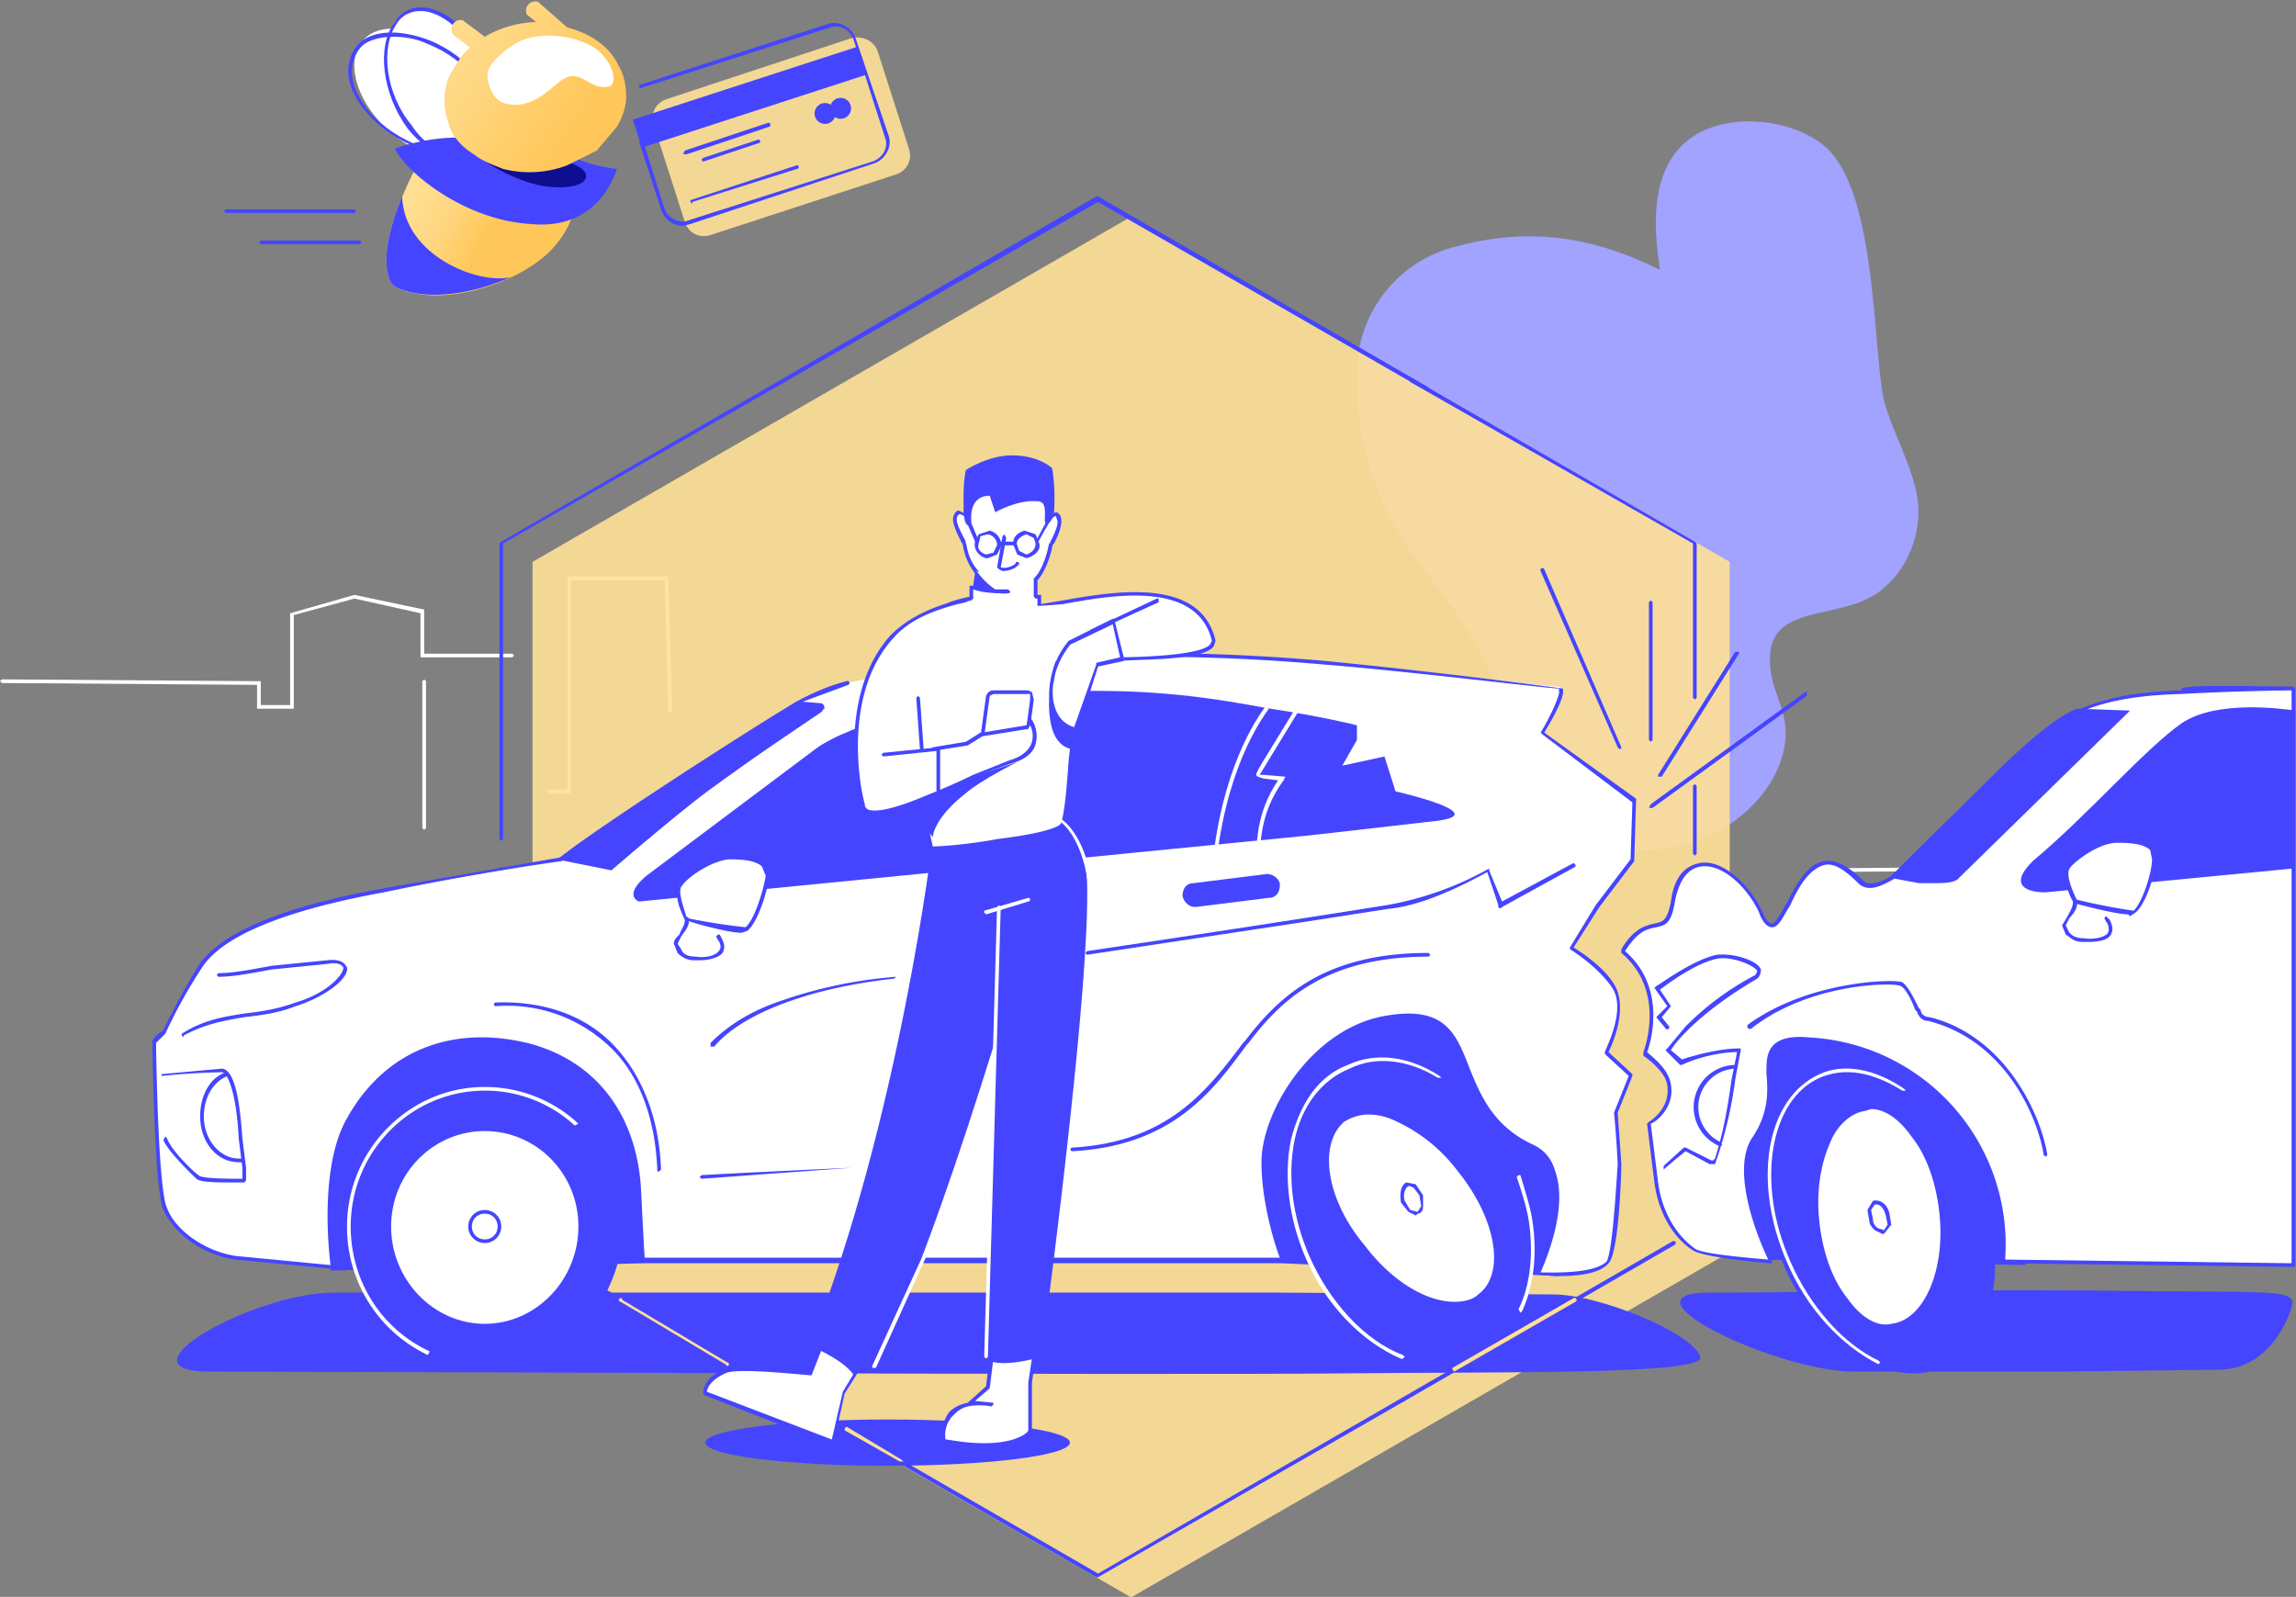 <svg xmlns="http://www.w3.org/2000/svg" id="Layer_1" x="0" y="0" version="1.1" viewBox="0 0 1250.4 869.7" xml:space="preserve"><rect x="0" y="0" width="1250.4" height="869.7" fill="#808080" stroke="none"/><style>.st1{fill:#fff}.st2{opacity:.9;fill:#ffe096}.st3{fill:#4545ff}.st8{fill:#ffe096}</style><path fill="#a2a2ff" d="M998 84c-12-15-45-24-70-13-32 15-27 55-24 76-34-17-69-24-110-13a71 71 0 00-55 72c-1 32 10 68 29 94s41 52 50 83c6 19 7 41 20 58 17 21 55 28 86 17s52-40 48-65c-2-11-8-21-8-32-2-34 40-22 61-40 16-13 22-34 19-51s-13-34-18-52c-6-28-4-105-28-134z"/><path d="M311 432h-12l-1-1 1-1h10V314h55l2 73-1 1-1-1-2-71h-51v116zM160 386h-20v-13L1 372l-1-1 1-1 141 1v13h16v-50l35-10 38 8v24h48l1 1-1 1h-50v-24l-36-8-33 9v51zM988 505l-1-1v-31l109-1 1 1-1 1-107 1v29l-1 1zM231 452l-1-1v-80l1-1 1 1v80l-1 1z" class="st1"/><path d="M488 95l-101 33c-6 2-12-1-14-7l-17-53c-2-6 1-12 7-14l100-33c6-2 13 1 15 7l17 53c2 6-1 12-7 14z" class="st2"/><path d="M372 123c-5 0-10-3-12-9l-12-37 1-1h1l12 38c2 5 8 8 13 6l100-32c6-2 9-8 7-13l-17-53c-2-6-8-9-13-7L349 48a1 1 0 010-2l102-33c6-2 13 2 15 8l18 53c2 6-2 13-8 15l-100 33-4 1z" class="st3"/><path d="M344 45h129v16H344z" class="st3" transform="rotate(-18 408 53)"/><path d="M377 110l57-19" class="st1"/><path d="M377 111l-1-1v-1l58-19a1 1 0 110 2l-57 18v1z" class="st3"/><path d="M373 83l46-15" class="st1"/><path d="M373 84h-1l1-2 45-15a1 1 0 111 2l-45 15h-1z" class="st3"/><path d="M383 87l30-10" class="st1"/><path d="M383 88l-1-1 1-1 30-10a1 1 0 110 2l-30 10z" class="st3"/><circle cx="449.3" cy="61.8" r="5.7" class="st3"/><circle cx="457.8" cy="59" r="5.7" class="st3"/><path d="M942 682V306L616 118 290 306v376l326 188z" class="st2"/><g><path d="M598 859h-1L424 759l-1-1 2-1 173 100 166-96a1 1 0 011 2l-167 96z" class="st3"/><path d="M429 762l-156-90-1-1V473l1-1 1 1v197l156 90v1l-1 1zM273 458l-1-1V296l1-1 164-95a1 1 0 111 2l-164 94v161l-1 1z" class="st3"/><path d="M778 213h-1L598 110l-160 92-1-1v-1l160-93h1l180 104 1 2h-1z" class="st3"/><path d="M923 381l-1-1v-84l-154-88-1-2h2l154 89 1 1v84l-1 1zM923 466l-1-1v-37l1-1 1 1v37l-1 1zM923 672l-1-1V494l1-1 1 1v177l-1 1zM765 763h-1v-2l147-85a1 1 0 111 2l-147 85z" class="st3"/></g><g><linearGradient id="SVGID_1_" x1="3019.3" x2="3108.1" y1="4124.7" y2="4124.7" gradientTransform="scale(-1 1) rotate(-26 -7232 9292)" gradientUnits="userSpaceOnUse"><stop offset=".3" stop-color="#ffc659"/><stop offset=".4" stop-color="#fc6"/><stop offset=".6" stop-color="#ffd781"/><stop offset=".8" stop-color="#ffdd91"/><stop offset="1" stop-color="#ffe096"/></linearGradient><path fill="url(#SVGID_1_)" d="M260 75c14-1 26 1 35 5 8 3 13 8 16 14 6 11 2 27-8 39-17 21-62 35-86 24-2-1-4-2-5-5-4-11 0-29 8-47 12-29 20-29 40-30z"/><path d="M219 107c-7 17-11 34-7 45 1 3 3 4 5 5 16 7 41 3 61-6-18 4-58-12-59-44z" class="st3"/><ellipse cx="229.3" cy="50.7" class="st1" rx="26.9" ry="42.4" transform="rotate(-47 229 51)"/><path d="M223 69c-14-18-17-44-8-57 10-13 28-7 42 11s18 42 9 55c-10 13-29 9-43-9z" class="st1"/><path d="M244 84c-6 0-13-2-20-5-21-9-37-29-34-44 1-6 4-11 9-14 9-5 22-4 35 1 22 9 37 29 35 45-1 6-5 10-10 13-4 3-9 4-15 4zm-30-64c-5 0-10 1-14 3s-7 7-8 12c-3 15 12 34 33 43 13 5 25 5 33 1 5-3 8-7 9-13 2-14-13-34-34-42-6-3-13-4-19-4z" class="st3"/><path d="M251 87c-10 0-21-7-29-17-14-19-17-45-7-58 3-5 8-8 14-8 10 0 20 7 29 18 14 19 18 44 8 57-3 5-9 8-15 8zM229 6c-5 0-10 2-13 7-9 13-6 38 8 55 7 11 18 17 27 17 5 0 10-3 14-7 9-13 5-36-9-54-8-11-18-18-27-18z" class="st3"/><path d="M215 81c7 14 39 39 74 41 31 3 43-18 47-30 0 0-12-1-23-6-9-5-21-6-33-10-10-2-19-1-27-1-20-1-38 6-38 6z" class="st3"/><path fill="#0e0e90" d="M249 70c2 6 9 18 35 28 15 6 33 5 35-1s-10-9-27-15-45-18-43-12z"/><g><linearGradient id="SVGID_2_" x1="-13459.7" x2="-13569.9" y1="1425.3" y2="1370.4" gradientTransform="rotate(7 4350 113287)" gradientUnits="userSpaceOnUse"><stop offset="0" stop-color="#ffc659"/><stop offset=".2" stop-color="#fc6"/><stop offset=".5" stop-color="#ffd781"/><stop offset=".8" stop-color="#ffdd91"/><stop offset="1" stop-color="#ffe096"/></linearGradient><path fill="url(#SVGID_2_)" d="M341 53c0-6-1-12-4-17-5-11-16-18-28-21L293 1a5 5 0 00-6 7l5 4a59 59 0 00-28 8l-12-9a5 5 0 00-5 8l9 7c-4 3-7 8-10 13s-4 11-4 16c0 6 2 12 4 17 3 5 7 9 12 12 5 4 11 6 16 8a58 58 0 0035-2l16-8 11-13c3-5 5-11 5-16z"/><path d="M322 25c-11-6-28-8-40-2-7 4-14 10-16 15s2 16 8 18c16 5 26-9 33-13 9-6 15 7 25 4 5-2 1-16-10-22z" class="st1"/></g><g><path d="M193 116h-70l-1-1 1-1h70l1 1-1 1z" class="st3"/></g><g><path d="M196 133h-54l-1-1 1-1h54l1 1-1 1z" class="st3"/></g></g><g><path d="M958 685l-15-79 24-59 93 15 59 74-17 52z" class="st3"/><path d="M1103 689l-146-3v-1l-15-79 24-60 94 16h1l59 74-17 53zm-144-5l142 3 17-51-59-73-92-14-23 57 15 78z" class="st3"/><path d="M1249 689V375c-101-1-39 2-62 2-34 1-51 7-66 16-15 8-89 84-89 84-1 0-13 9-19 3-38-38-40 49-54 17-11-25-42-41-48-5-4 21-12 2-28 26 26 22 13 56 13 56s12 8 13 17c2 14-11 21-11 21l4 32c2 14 9 28 21 37 5 3 41 6 41 6s-22-46-9-66c21-32-9-57 30-55 59 1 94 49 103 84 6 26 2 37 2 37l159 2z" class="st1"/><path d="M1249 690l-159-2-1-1c1 0 4-12-2-36-8-33-42-83-102-84-10-1-15 0-18 3s-3 8-3 15c1 9 1 22-8 36-13 20 9 65 9 66v1h-1c-1 0-36-3-42-7-11-7-19-21-21-37l-4-32 1-1s12-7 10-20c-1-8-13-16-13-16v-2s13-33-12-54v-2c7-12 14-13 18-14 5-1 7-2 9-12 2-16 10-20 16-21 11-2 26 10 34 27 2 5 4 6 5 6 2 0 5-6 8-11 5-10 11-21 20-23 6-1 13 2 21 10 4 5 13 0 16-2l1-1c13-13 76-76 90-84 21-12 41-15 66-16h1c0-2 0-3 61-2l1 1v315h-1zm-157-4l156 2V376a1468 1468 0 00-61 2c-34 1-50 7-65 15s-82 77-90 85l-1 1c-4 2-13 8-19 2-7-7-13-11-18-10-9 2-15 13-19 22-4 6-6 12-10 12-2 0-5-2-7-8-7-15-21-27-32-25-7 1-12 8-14 20-2 11-5 12-10 13s-10 2-17 13c23 20 14 50 12 55 2 2 12 9 13 18 2 12-8 20-11 21l4 32c2 15 9 28 20 36 4 3 29 5 40 6-4-8-21-47-9-66 9-13 9-25 8-35 0-7 0-12 4-16 3-3 9-5 19-4a113 113 0 01107 121zm-61-208zM1010 747h112l86-1c24 0 36-21 40-34 3-10-8-8-94-9-102-1-163 1-223 1-52 0 36 43 79 43z" class="st3"/><ellipse cx="1023.4" cy="664.8" class="st3" rx="56.5" ry="85.9" transform="rotate(-23 1023 665)"/><path d="M1042 748c-26 0-56-24-71-60-19-44-11-90 18-103 14-6 31-3 47 7 17 11 31 29 40 50s13 43 9 63c-3 19-13 33-27 39-5 3-10 4-16 4zm-37-164c-5 0-11 1-15 3-28 12-36 57-17 100 15 35 44 59 69 59l15-3c14-6 23-20 26-39 4-18 0-40-9-61s-23-38-39-49c-10-7-20-10-30-10z" class="st3"/><ellipse cx="1023.4" cy="663" class="st1" rx="33.6" ry="59.9" transform="rotate(-7 1024 663)"/><path d="M1028 724c-8 0-17-6-24-15-8-11-13-26-15-42s0-31 5-44c5-12 13-19 22-20 9-2 19 4 27 15 8 10 13 25 15 41 4 33-8 62-27 64l-3 1zm-9-120l-3 1c-8 1-16 8-20 19-5 12-7 27-5 43s7 30 15 40c7 10 16 16 24 14 18-2 30-30 26-62-2-16-7-30-15-40-7-10-15-15-22-15z" class="st3"/><path d="M1025 672l-4-2c-1-1-3-3-3-5l-1-6 3-5c4-1 8 2 9 7l1 6-4 5h-1zm-3-16h-1l-2 3 1 5c0 2 1 4 3 5l3 1 2-3-1-5c-1-4-3-6-5-6zM1114 486c-9 0-21-3-7-17 30-25 61-61 81-75 19-13 55-8 62-7l-1 86-135 13zM1032 477c21-17 75-81 99-90l26 1s-51 52-91 90c-2 3-16 2-20 2l-14-3" class="st3"/><path d="M1053 481h-8l-16-3 2-2c7-6 19-17 32-31 24-25 52-53 68-59l29 1-2 2-91 89c-2 3-9 3-14 3zm-19-5l12 3c4 1 17 0 20-2l89-88-23-1c-16 6-45 35-68 59l-30 29z" class="st3"/><g><path d="M1114 630l-1-1c-4-24-23-63-63-73-3 0-5-2-6-5l-1-1c-1-3-5-12-8-13-3-2-49-2-81 23a1 1 0 01-2-2c33-24 80-25 84-23 3 2 6 8 9 14l1 1c0 2 2 4 5 4 40 10 60 51 64 75l-1 1z" class="st3"/></g><g><path d="M906 637v-2l11-10h1l14 7h1l1-1c5-16 7-29 9-43l3-15c-9 0-22 3-30 7h-1l-8-8 1-1 10-12c7-7 19-18 38-28l1-2c-1-3-13-8-21-7-12 2-28 14-32 17l6 9-5 6 4 5a1 1 0 11-2 1l-5-6 6-6-7-10 1-1c1 0 19-14 33-17 9-1 22 3 24 8 0 1 0 3-2 5-31 18-45 35-47 39l6 5c9-3 22-6 31-6h1v1l-3 16a221 221 0 01-11 46h-3l-13-7a255 255 0 00-12 10z" class="st3"/></g><g><path d="M937 624h-1a23 23 0 019-44l1 1-1 1a21 21 0 00-8 40l1 2h-1z" class="st3"/></g><g><path d="M1023 743c-20-10-39-30-50-56-19-44-11-89 18-102 13-6 30-3 46 8l1 1h-2c-16-10-31-13-45-7-27 12-35 57-16 100 11 25 29 45 48 54l1 1-1 1z" class="st1"/></g><g><path d="M1127 473c-4 5 3 18 3 18l29 7c7 0 14-22 14-30 1-9-10-10-20-10s-23 10-26 15z" class="st1"/><path d="M1160 499l-1-1c-7 0-29-6-29-6h-1v-1c-1-1-7-14-3-19 3-5 17-15 27-15s16 1 19 4c2 2 3 4 2 7 0 7-5 24-11 29l-3 2zm-29-9a334 334 0 0031 6c5-5 10-21 10-28l-1-5c-3-3-9-4-18-4-10 0-23 10-26 14-2 4 2 13 4 17z" class="st3"/><g><path d="M1137 513h-3c-5 0-7-3-9-4l-2-5 3-5c1-2 3-5 3-8a1 1 0 012 0c1 3-2 7-4 9l-2 4 2 4c2 2 4 3 8 3 6 1 12-1 13-3s0-5-1-6l-1-2 1-1 1 1 1 1c1 2 2 5 1 7-1 4-7 5-13 5z" class="st3"/></g></g></g><g><path d="M182 704h515l149 1c25 0 76 21 80 34 3 10-109 8-196 9-103 1-554-1-616-1-52 0 24-43 68-43zM848 534H165l16 156 170-3h347l150 7z" class="st3"/><path d="M849 695l-151-7H351l-171 4-16-159h685v162zm-498-9h347l149 6V535H166l16 154 169-3z" class="st3"/><ellipse cx="264" cy="668.3" class="st3" rx="74" ry="75.6"/><path d="M264 745c-41 0-75-35-75-77s34-76 75-76 75 34 75 76-34 77-75 77zm0-151c-40 0-73 33-73 74s33 75 73 75 73-34 73-75-33-74-73-74z" class="st3"/><path d="M490 366l32-4c35-3 103-10 200-1 49 4 121 13 127 13 6 1-9 25-9 25l50 37-1 33-19 24-14 23s15 9 23 21c8 13-4 36-4 36l14 13-9 20 2 28c-1 7-2 48-7 53-7 10-38 7-38 7s27-55-3-70c-48-23-23-79-78-70-41 6-68 53-68 79 1 27 10 53 10 53H351l-3-40c-3-37-22-67-62-77-43-10-77 6-96 40-17 29-9 81-9 81l-53-5c-19-3-33-15-38-26-5-12-6-88-6-91 1-4 6-6 6-6s6-15 19-35 52-33 100-42l97-17 129-85c8-5 19-9 26-11" class="st1"/><path d="M849 695a117 117 0 01-13-1v-1s17-33 10-54c-3-6-7-11-12-14-23-10-29-28-36-43-7-18-12-32-41-27-19 3-36 14-50 32a83 83 0 00-18 46c1 26 10 53 10 53v1H351l-1-1-3-40c-1-19-7-36-17-48a75 75 0 00-44-28c-41-9-75 5-95 40-16 28-9 80-9 80v1h-1l-53-5c-20-3-34-16-39-27s-6-88-6-92c1-3 5-5 6-6 1-2 8-17 19-35 12-18 45-32 100-42l97-17 129-85c9-5 19-9 27-11a1 1 0 111 2l-27 10-129 86c-1 0-50 7-97 17-55 10-88 24-99 41a288 288 0 00-20 36l-5 5c0 3 1 80 6 90 4 11 19 23 37 26l52 5c-1-8-6-54 9-80 20-36 56-51 98-41 36 9 59 37 62 78l2 39h346c-2-5-10-29-10-52 0-28 28-74 69-80 31-5 37 10 44 28 6 15 13 32 34 42 7 3 11 8 13 15 7 20-5 48-8 55 6 0 29 1 36-6 3-5 5-38 6-53a588 588 0 00-2-28l8-20-13-12v-1c0-1 12-23 4-35s-23-21-23-21v-1l14-23 19-25 1-31-49-37-1-1c5-8 11-21 10-23v-1c-6 0-78-9-127-13-90-8-156-3-192 0l-8 1a327 327 0 00-33 4v-2l33-4 8-1c35-3 102-8 192 0a3760 3760 0 01129 15c2 4-7 19-10 24l50 36v1l-1 33-19 25-14 22c3 2 16 10 22 20 8 13-1 33-3 37l13 12v1l-8 20 2 28c0 1-1 48-7 54-5 6-18 7-27 7z" class="st3"/><path d="M348 491s-9-3 4-14l92-69c19-14 70-28 126-31 58-3 94 4 122 9 27 4 47 9 47 9v8l-8 14 23-5 6 19s53 12 23 16l-70 8-365 36zM306 468c21-18 110-75 129-85l11 1c2 0 3 3 1 4l-59 40c-19 13-56 45-56 45l-26-5" class="st3"/><path d="M333 474l-30-6 2-1c21-17 110-74 129-85h1l12 1c1 0 2 1 2 3a2708 2708 0 00-61 43c-18 13-55 45-55 45zm-25-7l24 5a1017 1017 0 01115-85v-1l-1-1-11-1c-20 11-104 65-127 83zM100 565l-1-1v-1c11-7 21-9 34-11 8-1 17-2 28-6 17-5 26-15 26-19-1-2-4-3-9-2l-30 3c-11 2-21 4-29 4l-1-1 1-1c8 0 18-2 29-4l30-3c8-1 10 2 11 4 1 6-12 16-28 21-10 4-20 5-28 6-12 2-22 4-33 10v1z" class="st3"/><ellipse cx="768.6" cy="660.1" class="st3" rx="61.4" ry="86.7" transform="rotate(-23 769 660)"/><path d="M785 744c-11 0-22-3-32-10-18-10-32-28-42-49-9-21-12-44-8-64 5-20 15-35 31-41 31-14 73 11 92 55 19 45 9 92-23 106-5 2-12 3-18 3zm-33-166c-6 0-12 1-17 4-15 6-26 20-30 39-4 20-1 42 8 63s24 38 41 49c16 10 34 12 49 6 30-13 40-59 21-103-15-35-45-58-72-58z" class="st3"/><ellipse cx="264" cy="668.3" class="st1" rx="52.2" ry="53.3"/><path d="M264 723c-29 0-53-25-53-55s24-54 53-54 53 24 53 54-24 55-53 55zm0-107c-28 0-51 23-51 52s23 53 51 53 51-24 51-53-23-52-51-52z" class="st3"/><path d="M264 677a9 9 0 010-18 9 9 0 010 18zm0-16c-4 0-7 3-7 7s3 7 7 7 7-3 7-7-3-7-7-7zM359 638h-1c-1-29-10-53-26-68a81 81 0 00-62-22 1 1 0 010-2c26-1 48 7 63 22 16 16 26 40 27 69l-1 1zM382 642l-1-1 1-1a8236 8236 0 0182-4l-82 6zM584 627a1 1 0 010-2c53-3 74-32 93-57l1-1c19-25 44-48 100-48l1 1-1 1c-55 0-80 23-98 47l-1 1c-19 26-41 55-95 58zM592 520l-1-1 1-1a16364 16364 0 00163-25 175 175 0 0056-20v1l7 17 39-21 1 1v1l-40 22a1 1 0 01-2-1l-6-18c-6 3-32 18-54 20l-45 7-119 18zM388 570h-1v-2c5-5 15-14 33-21a247 247 0 0168-15l-1 1c-46 5-83 19-98 37h-1z" class="st3"/><ellipse cx="768.6" cy="658.1" class="st1" rx="33.9" ry="60.5" transform="rotate(-38 769 658)"/><path d="M792 711c-15 0-35-12-51-31-21-27-26-58-10-70 7-6 18-6 30-1 13 5 25 15 35 28 21 26 26 58 11 69-4 4-9 5-15 5zm-47-104c-5 0-10 2-13 4-14 12-10 42 11 67 15 20 34 31 49 31 5 0 10-1 13-4 15-11 10-41-11-67a88 88 0 00-33-27c-6-3-11-4-16-4z" class="st3"/><path d="M771 662l-4-2-4-5c-1-5 0-10 3-11l5 1 4 6v6c0 2-1 4-3 4l-1 1zm-3-16h-1c-2 1-3 5-2 8l3 5 4 1 2-3-1-6-3-4-2-1zM899 404l-1-1v-75l1-1 1 1v75l-1 1z" class="st3"/><path d="M904 422l42-66" class="st1"/><path d="M904 423h-1v-1l42-67h2v1l-42 67h-1z" class="st3"/><path d="M899 439l85-61" class="st1"/><path d="M899 440h-1l1-2 84-61h1v2l-84 61h-1z" class="st3"/><g><path d="M840 311l42 96" class="st1"/><path d="M882 408l-1-1-42-96a1 1 0 112-1l42 97a1 1 0 01-1 1z" class="st3"/></g><g><path d="M684 478v-1c0-18 0-34 12-52l-8-1-3-1c-2-1-1-2 10-20l11-18 2 1-11 18-11 18h2l12 1-1 2c-13 18-13 34-13 52v1h-2z" class="st1"/></g><g><path d="M661 487h-2c3-60 22-91 30-102l2 1c-8 11-27 42-30 101z" class="st1"/></g><g><path d="M233 738a77 77 0 01-44-70c0-42 34-76 75-76 19 0 37 7 51 20l-2 1a72 72 0 00-49-19c-40 0-73 33-73 74 0 30 17 56 43 68l-1 2z" class="st1"/></g><g><path d="M764 740h-1c-21-9-41-29-52-55-9-21-12-44-8-64 5-20 15-35 31-41 15-7 33-5 50 6l1 1h-2c-16-10-34-12-48-5-15 6-26 20-30 39-4 20-1 42 8 63 11 25 30 46 51 54l1 1-1 1z" class="st1"/></g><g><path d="M828 715l-1-2c6-12 8-28 6-45-1-9-4-18-7-27l1-1h1c3 10 6 19 7 28 2 17 0 33-6 46l-1 1z" class="st1"/></g><g><path d="M370 482c-3 5 4 18 4 18l30 7c7 0 13-21 14-30 0-8-11-10-21-10-10 1-23 10-27 15z" class="st1"/><path d="M404 508h-1c-6 0-29-6-29-7h-1c-1-2-7-14-3-19 3-6 17-15 27-16 10 0 16 2 20 5l2 6c-1 8-6 25-12 30l-3 1zm-30-8a337 337 0 0032 5c5-4 10-21 11-28l-2-5c-3-3-9-4-18-4-10 1-23 10-26 15-2 3 2 13 3 17zm-4-18z" class="st3"/><g><path d="M381 523h-3c-5 0-8-3-9-4l-2-5c0-2 1-3 3-5 1-3 3-5 3-8a1 1 0 012-1c1 4-2 7-4 10l-2 4 2 3c1 3 4 4 8 4 6 1 12-1 13-4 1-1 0-4-1-5l-1-2 1-1h1l1 2c1 2 2 4 1 7s-7 5-13 5z" class="st3"/></g></g><g><path d="M124 644c-13 0-16-1-17-2 0 0-15-14-18-21l1-2 1 1c2 6 13 17 17 20 1 1 4 2 24 2v-6l-2-16c-1-21-5-35-9-36a368 368 0 00-33 2v-1l33-3c8 1 10 24 11 38l2 16v7l-1 1h-9z" class="st3"/></g><g><path d="M130 633c-12 0-21-11-21-25 0-11 5-21 14-24h1v2c-8 3-13 12-13 22 0 13 9 23 19 23h2l1 1v1h-3z" class="st3"/></g></g><path d="M691 489l-40 5c-3 0-6-2-7-6 0-4 2-7 6-7l40-5c3 0 6 2 7 5v1c0 4-2 7-6 7z" class="st3"/><g><ellipse cx="483.4" cy="785.7" class="st3" rx="99.3" ry="12.6"/><path d="M540 765c-20-3-28 8-26 20l22 2c21 0 25-8 25-8v-26l3-21-23-1-3 25-11 9" class="st1"/><path d="M537 788h-1l-22-2-1-1c-1-6 1-12 4-16 2-2 5-4 10-5l10-9 3-24 1-1 23 1h1v1l-3 21v27s-4 8-25 8zm-22-4c2 0 10 2 21 2 18 0 24-6 24-7v-26l3-20-21-1-3 24-1 1-7 6 10 1v1l-1 1a34 34 0 00-13 0c-4 1-6 3-8 5-3 3-5 8-4 13z" class="st3"/><path d="M481 723l-21 36-7 27-69-27s-1-7 10-12c6-3 47 1 47 1l9-22" class="st1"/><path d="M453 787l-69-27-1-1s-1-8 11-13c6-3 39 0 46 1l9-22h1l1 1-9 23h-1c-12-1-41-4-46-1-9 4-10 9-10 10l68 26 6-26 21-35a1 1 0 012 1l-22 35-6 27v1h-1zM557 443c-54 1-13 51-13 51l-7 246s5 6 30-1c0 0 27-198 25-259-2-48-35-37-35-37z" class="st3"/><path d="M508 457s-18 152-67 276c0 0 18 7 24 16l5-6 6 1c36-65 88-252 94-270 15-46-62-17-62-17z" class="st3"/><path d="M537 740l-1-1 7-245 1-1 1 1-7 245-1 1z" class="st1"/><path d="M537 498l-1-1v-1l24-7a1 1 0 010 2l-23 7zM476 745h-1v-1l38-83a1 1 0 012 0l-38 84h-1zM631 327l-36 17 11 15s57 1 55-10c-9-40-71-22-95-19v-5h-2v-9c3-4 9-16 9-27l-2-26h-44s-3 23-2 31c1 13 7 18 7 18l-1 8h-2v6c-15 3-21 5-25 19-12 43-2 88 3 117 0 0 71-5 72-14 4-18 6-66 11-87" class="st1"/><path d="M507 463l-1-1-2-10c-5-29-11-69-1-107 4-14 11-17 25-20v-5-1h2l1-7c-1-1-6-7-7-18a196 196 0 013-32h44l1 1 2 26c0 11-5 23-9 27v8h2v5l12-2c28-5 75-13 83 22l-1 3c-3 4-13 6-30 7l-25 1-12-15v-1-1l36-17h1v2l-35 16 11 14c13 0 47-1 52-7l1-2c-8-33-54-25-81-20a302 302 0 01-14 1v-4h-1l-1-1v-9-1c4-3 9-16 9-26l-2-25h-42c-1 4-3 23-2 30 1 12 7 17 7 17v1l-1 8v1h-2v5l-1 1c-14 3-20 5-24 19-10 37-4 77 1 106l2 9c4 0 19-1 35-4 32-4 35-8 35-9 2-7 3-20 4-34a454 454 0 019-53c-3 12-5 34-7 54-1 13-2 26-4 33 0 3-5 7-37 11l-36 4z" class="st3"/><path d="M529 309c3 3 8 11 13 13h7" class="st1"/><path d="M549 323h-7c-6-2-10-9-13-14v-1h1c4 7 9 11 12 13h7l1 1-1 1z" class="st3"/><path d="M525 296s-5-9-5-13c0-5 4-4 6-3s6 14 6 14" class="st1"/><path d="M525 297l-1-1s-5-9-5-13c0-3 2-5 3-5l4 2c2 1 6 13 7 14l-1 1h-1l-6-14-2-1c-1 0-2 1-2 3 0 3 4 10 5 12l-1 2z" class="st3"/><path d="M547 292l-3 18c4 2 10-3 10-3" class="st1"/><path d="M546 311l-2-1-1-1 3-17 1-1 1 2-3 16c3 1 7-1 8-2a1 1 0 111 1c0 1-4 3-8 3z" class="st3"/><path d="M554 297h-10l-1-1 1-1h10l1 1-1 1z" class="st3"/><ellipse cx="558.9" cy="296.5" class="st1" rx="6.4" ry="6.1" transform="rotate(-18 559 296)"/><path d="M559 304l-5-2-2-5c-1-4 2-7 6-8l6 2 2 5c1 4-3 7-7 8zm-5-7l1 3 4 2c3-1 5-3 5-6l-1-3-4-2c-3 1-6 3-5 6z" class="st3"/><g><ellipse cx="538" cy="296.5" class="st1" rx="6.1" ry="6.4" transform="rotate(-65 538 296)"/><path d="M538 304h-1c-4-1-7-5-6-9l2-4 6-2c4 1 7 5 6 9l-2 4-5 2zm0-13l-4 1-1 4c-1 3 1 5 4 6l4-1 2-4a6 6 0 00-5-6zm-6 5z" class="st3"/></g><g><path d="M573 296s4-7 4-12-3-5-4-3l-8 14" class="st1"/><path d="M573 297h-1v-2s4-7 4-11l-1-3-2 1a253 253 0 00-8 14l-1-1 8-15 3-1c1 0 3 1 3 5 0 5-4 12-4 12l-1 1z" class="st3"/></g><path d="M573 255s-7-7-22-7c-13 0-25 8-25 8s-2 8-1 24c0 6 3 8 4 4 0 0-2-14 10-14l3 9s12-7 23-6c5 0 4 6 4 10 0 5 4 1 5-3 1-15-1-25-1-25z" class="st3"/><g><path d="M535 401l3-22 3-2h19l2 4-2 15" class="st1"/><path d="M535 402h-1v-1l3-22c1-2 2-3 4-3h19l2 1 1 4-2 15-2 1v-1l2-15v-3h-20l-2 1-3 22-1 1z" class="st3"/></g><g><path d="M526 327c-17 4-31 10-40 19-25 28-21 73-16 93 3 14 60-16 60-16l20-8c22-8 11-23 11-23l-1 4-25 4-8 5-19 3" class="st1"/><path d="M477 443h-5c-2-1-3-2-3-4-3-10-12-62 16-93 9-9 22-16 41-20a1 1 0 110 2c-18 4-31 10-39 19-28 30-19 81-16 91 0 1 0 2 2 3 3 1 11 1 32-8a344 344 0 0025-11l20-8c7-2 11-6 12-10s0-7-1-9l-1 2-25 4-8 5-19 3-1-1 1-1 18-3 8-5h1l24-4 1-3 1-1 1 1s4 6 2 13c-1 5-6 9-14 11l-19 7c-1 1-12 7-25 12-13 6-23 8-29 8z" class="st3"/></g><g><path d="M511 432v-24l-30 3" class="st1"/><path d="M511 433l-1-1v-23l-29 3-1-1 1-1 30-3h1v25l-1 1z" class="st3"/></g><g><path d="M502 409l-1-1-2-28 1-1 1 1 2 28-1 1z" class="st3"/></g><g><path d="M593 488c-1-24-11-39-18-42l1-1c7 3 18 18 19 43h-2z" class="st1"/></g><path d="M575 360c-2 5-6 23-2 37 4 13 14 11 14 11l1-31-13-17z" class="st3"/><g><path d="M606 338l-24 12s-8 10-9 21c-1 7-1 23 13 26l12-35 14-3-6-21z" class="st1"/><path d="M586 398c-13-3-16-16-14-27a45 45 0 0110-22l24-12a1 1 0 011 1l5 20v2l-14 3-11 35h-1zm-3-47c-1 1-8 10-9 20-1 2-3 21 11 25l12-34v-1l13-3-4-18-23 11z" class="st3"/></g><path d="M508 456s0-10 18-24c8-7 28-17 28-17l-24 8-35 16 13 17zM532 312l9 10h9s2 2-7 1c-8 0-13-2-13-2l2-9z" class="st3"/></g><g><path d="M396 744l-1-1-57-34a1 1 0 111-1l57 34a1 1 0 010 2z" class="st8"/></g><g><path d="M491 796h-1l-30-17v-1l1-1 30 18 1 1h-1z" class="st8"/></g><g><path d="M792 747l-1-1v-1l66-38a1 1 0 011 2l-66 38z" class="st8"/></g></svg>